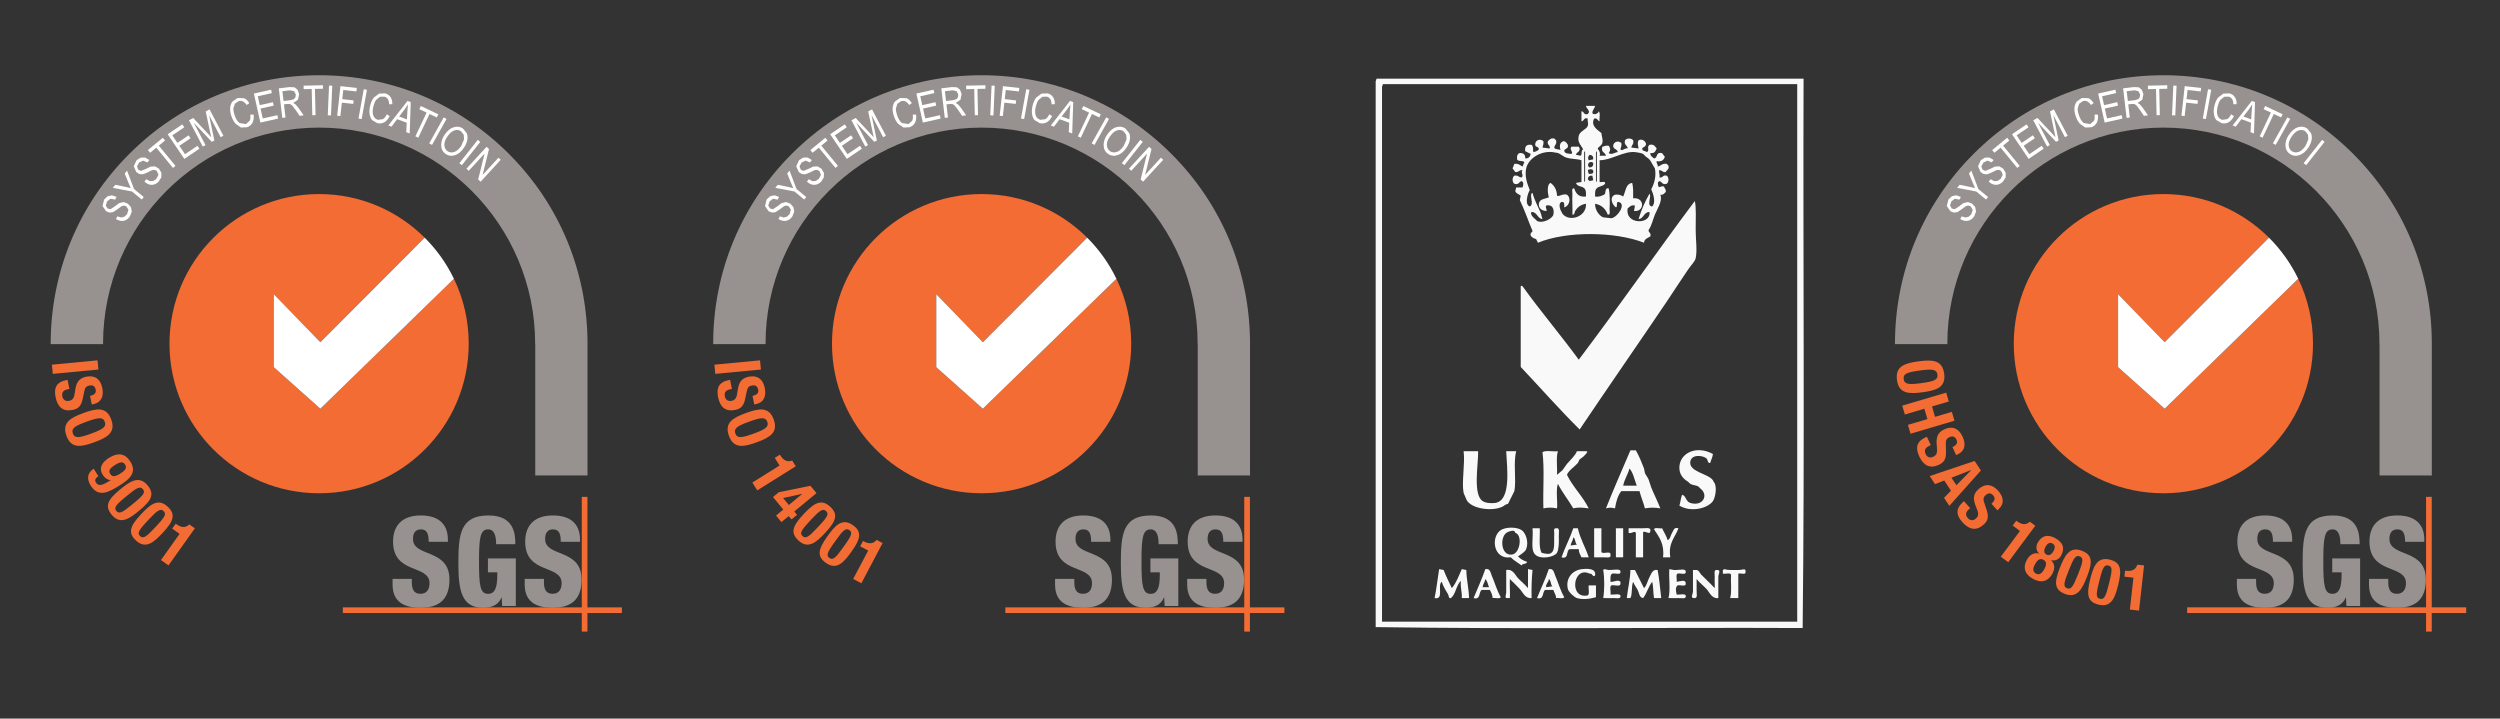 <?xml version="1.0" encoding="utf-8"?>
<!-- Generator: Adobe Illustrator 16.0.0, SVG Export Plug-In . SVG Version: 6.00 Build 0)  -->
<!DOCTYPE svg PUBLIC "-//W3C//DTD SVG 1.1//EN" "http://www.w3.org/Graphics/SVG/1.1/DTD/svg11.dtd">
<svg version="1.1" id="Layer_1" xmlns="http://www.w3.org/2000/svg" xmlns:xlink="http://www.w3.org/1999/xlink" x="0px" y="0px"
	 width="740.963px" height="212.989px" viewBox="0 0 740.963 212.989" enable-background="new 0 0 740.963 212.989"
	 xml:space="preserve">
<rect x="0" y="0" width="740.963" height="212.989" fill="#333333" stroke="none"/>
<path fill="#F36C33" d="M681.165,82.624l-39.591,38.516l-13.805-12.313V87.179l13.805,14.242l30.918-30.976
	c-8.018-7.988-19.082-12.93-31.297-12.93c-24.489,0-44.344,19.854-44.344,44.343c0,24.485,19.854,44.34,44.344,44.34
	s44.343-19.854,44.343-44.34C685.538,94.963,683.964,88.44,681.165,82.624"/>
<path fill="#FFFFFF" d="M627.77,87.187v21.64l13.805,12.313l39.584-38.516c-2.188-4.548-5.139-8.659-8.666-12.179l-30.918,30.976
	L627.77,87.187z"/>
<path fill="#979190" d="M720.756,101.734c-0.029-21.202-8.302-41.136-23.309-56.128c-15.014-15.036-34.999-23.309-56.252-23.309
	c-21.254,0-41.231,8.272-56.253,23.309c-15.028,15.021-23.301,34.999-23.301,56.252v0.139h15.524v-0.139
	c0-35.313,28.724-64.037,64.029-64.037c35.305,0,64.036,28.724,64.036,64.037v0.139h0.029v38.924h15.495v-38.924v-0.139V101.734z"/>
<path fill="#FFFFFF" d="M580.992,64.913l0.423-0.802l1.122,0.357l0.947-0.241l0.803-0.751l0.393-1.326l-0.626-0.999l-0.671-0.233
	l-0.678,0.153l-1.275,0.947l-1.313,0.867l-1.02,0.117l-1.028-0.394l-1.071-1.545l0.481-1.924l1.049-0.991l1.283-0.27l1.37,0.488
	l-0.452,0.809l-1.341-0.285l-1.035,0.802l-0.386,1.225l0.532,0.882l0.874,0.197l1.269-0.831l1.268-0.962l1.298-0.328l1.269,0.452
	l0.954,1.064l0.241,1.327l-0.547,1.399c-0.503,0.736-1.123,1.181-1.866,1.319C582.522,65.583,581.765,65.401,580.992,64.913"/>
<polygon fill="#FFFFFF" points="588.623,59.141 585.744,56.765 580.06,55.671 580.803,54.768 583.755,55.373 585.38,55.751 
	584.68,54.148 583.572,51.415 584.279,50.569 586.356,56.028 589.235,58.404 "/>
<path fill="#FFFFFF" d="M589.418,53.82l0.575-0.707l1.028,0.568l0.977-0.044l0.933-0.583l0.656-1.231l-0.438-1.094l-0.598-0.364
	l-0.7,0.029c-0.255,0.073-0.729,0.299-1.428,0.678l-1.473,0.59l-1.021-0.08L587.013,51l-0.751-1.735l0.838-1.8l1.225-0.758
	l1.319-0.015l1.239,0.736l-0.591,0.707l-1.261-0.532l-1.181,0.576l-0.619,1.13l0.364,0.969l0.802,0.372l1.414-0.568l1.436-0.7
	l1.334-0.073l1.159,0.692l0.721,1.231l-0.015,1.356l-0.815,1.261c-0.642,0.634-1.327,0.94-2.085,0.933S590.088,54.454,589.418,53.82
	"/>
<polygon fill="#FFFFFF" points="597.887,49.775 592.952,43.769 591.108,45.278 590.453,44.476 594.884,40.832 595.54,41.641 
	593.688,43.164 598.63,49.17 "/>
<polygon fill="#FFFFFF" points="601.254,47.093 596.327,39.782 600.656,36.86 601.232,37.727 597.697,40.11 599.199,42.341 
	602.522,40.103 603.098,40.971 599.782,43.201 601.458,45.693 605.139,43.208 605.715,44.075 "/>
<polygon fill="#FFFFFF" points="606.721,43.434 602.624,35.628 603.893,34.965 608.316,39.695 609.228,40.693 608.914,39.258 
	607.595,33.019 608.732,32.421 612.828,40.227 612.02,40.665 608.594,34.134 610.153,41.641 609.388,42.035 604.046,36.372 
	607.537,43.011 "/>
<path fill="#FFFFFF" d="M620.787,33.981l1.006-0.029c0.109,1.006-0.015,1.83-0.35,2.456c-0.35,0.634-0.89,1.064-1.618,1.312
	l-1.778,0.08l-1.604-1.122c-0.518-0.583-0.933-1.349-1.239-2.281c-0.32-0.918-0.438-1.75-0.364-2.479
	c0.073-0.729,0.307-1.341,0.686-1.836l1.486-1.035l1.91,0.037c0.611,0.255,1.144,0.743,1.604,1.479l-0.803,0.561
	c-0.691-1.064-1.501-1.436-2.419-1.129l-1.064,0.75l-0.438,1.363c-0.029,0.561,0.073,1.224,0.335,1.975
	c0.38,1.144,0.875,1.931,1.466,2.376l1.902,0.321l1.093-0.955C620.846,35.344,620.904,34.731,620.787,33.981"/>
<polygon fill="#FFFFFF" points="623.79,36.328 621.866,27.728 626.968,26.576 627.187,27.596 623.024,28.536 623.615,31.16 
	627.521,30.278 627.74,31.299 623.834,32.173 624.497,35.103 628.834,34.134 629.053,35.147 "/>
<path fill="#FFFFFF" d="M630.663,29.928l2.033-0.233l1.006-0.284l0.481-0.576l0.116-0.831l-0.518-0.991l-1.188-0.248l-2.274,0.27
	L630.663,29.928z M630.291,34.936l-1.034-8.753l3.185-0.379l1.494,0.073l0.875,0.729l0.466,1.283l-0.327,1.662l-1.407,0.955
	l0.671,0.422l0.874,1.028l1.531,2.23l-1.195,0.146l-1.167-1.713l-1.005-1.333l-0.612-0.445l-0.759-0.036l-1.093,0.131l0.452,3.885
	L630.291,34.936z"/>
<polygon fill="#FFFFFF" points="639.184,34.148 639.009,26.372 636.618,26.43 636.604,25.388 642.332,25.264 642.354,26.299 
	639.971,26.357 640.139,34.126 "/>
<polygon fill="#FFFFFF" points="643.761,34.17 644.14,25.366 645.102,25.402 644.723,34.207 "/>
<polygon fill="#FFFFFF" points="646.552,34.294 647.521,25.534 652.375,26.073 652.259,27.108 648.359,26.67 648.061,29.382 
	651.436,29.761 651.312,30.796 647.944,30.424 647.5,34.396 "/>
<polygon fill="#FFFFFF" points="652.871,35.125 654.438,26.452 655.378,26.612 653.812,35.293 "/>
<path fill="#FFFFFF" d="M661.26,33.872l0.86,0.532c-0.459,0.904-0.998,1.523-1.64,1.859c-0.627,0.335-1.313,0.408-2.056,0.226
	l-1.53-0.911c-0.372-0.438-0.62-1.042-0.729-1.815c-0.117-0.78-0.044-1.633,0.203-2.587c0.241-0.948,0.598-1.698,1.058-2.274
	l1.566-1.167l1.793-0.058c0.686,0.175,1.21,0.54,1.574,1.086c0.387,0.547,0.569,1.247,0.54,2.114l-0.963,0.022
	c-0.014-1.261-0.474-2.019-1.406-2.26l-1.305,0.044l-1.107,0.896c-0.336,0.459-0.598,1.071-0.802,1.836
	c-0.307,1.174-0.321,2.106-0.059,2.792c0.248,0.7,0.714,1.13,1.406,1.305l1.437-0.197C660.561,35.052,660.947,34.564,661.26,33.872"
	/>
<path fill="#FFFFFF" d="M664.912,34.527l2.31,0.86l0.153-2.551c0.044-0.78,0.095-1.414,0.16-1.895l-0.962,1.443L664.912,34.527z
	 M661.705,37.188l5.699-7.281l0.955,0.357l-0.307,9.293l-1.027-0.379l0.146-2.799l-2.85-1.064l-1.669,2.23L661.705,37.188z"/>
<polygon fill="#FFFFFF" points="669.736,40.402 673.061,33.383 670.902,32.355 671.354,31.415 676.529,33.872 676.085,34.804 
	673.92,33.784 670.597,40.817 "/>
<rect x="671.99" y="38.395" transform="matrix(-0.488 0.873 -0.873 -0.488 1040.232 -532.662)" fill="#FFFFFF" width="8.816" height="0.953"/>
<path fill="#FFFFFF" d="M679.139,40.591c-0.598,0.904-0.875,1.735-0.809,2.5c0.065,0.766,0.386,1.341,0.954,1.72
	c0.583,0.394,1.239,0.466,1.968,0.226c0.729-0.241,1.429-0.853,2.078-1.83l0.823-1.888l-0.088-1.385l-0.809-1.042
	c-0.598-0.394-1.261-0.474-1.976-0.233C680.553,38.893,679.839,39.542,679.139,40.591 M678.33,40.03
	c0.838-1.247,1.756-2.019,2.755-2.325c0.991-0.306,1.902-0.189,2.719,0.365l1.151,1.414c0.24,0.591,0.291,1.254,0.168,2.004
	c-0.124,0.736-0.46,1.509-0.984,2.296c-0.729,1.086-1.56,1.808-2.521,2.158c-1.043,0.386-2.005,0.292-2.887-0.299
	c-0.889-0.59-1.334-1.458-1.363-2.587C677.354,42.027,677.666,41.021,678.33,40.03"/>
<polygon fill="#FFFFFF" points="682.761,48.368 688.228,41.452 688.971,42.042 683.512,48.958 "/>
<path fill="#F36C33" d="M564.229,112.361c0.219,1.606,1.633,1.68,5.248,1.185c3.607-0.485,4.971-0.93,4.752-2.54
	c-0.219-1.604-1.647-1.677-5.248-1.188C565.358,110.306,564.01,110.758,564.229,112.361 M576.226,110.735
	c0.554,4.078-2.289,4.968-6.37,5.521c-4.096,0.554-7.07,0.452-7.624-3.626c-0.539-4.082,2.289-4.979,6.385-5.532
	C572.698,106.545,575.672,106.661,576.226,110.735"/>
<polygon fill="#F36C33" points="576.823,116.373 577.596,118.997 572.618,120.47 573.515,123.545 578.5,122.059 579.279,124.697 
	566.255,128.545 565.475,125.921 571.255,124.216 570.351,121.14 564.571,122.86 563.791,120.222 "/>
<path fill="#F36C33" d="M572.261,131.927l-0.372,0.175c-1.145,0.54-1.742,1.21-1.13,2.522c0.351,0.758,1.174,1.253,2.201,0.772
	c1.108-0.511,1.298-1.269,1.086-3.178c-0.291-2.565,0.183-4.023,2.224-4.971c2.412-1.123,4.3-0.233,5.394,2.128
	c1.034,2.216,0.831,4.257-1.531,5.35l-0.35,0.175l-1.107-2.391c1.166-0.539,1.654-1.225,1.195-2.187
	c-0.518-1.137-1.342-1.107-2.085-0.758c-0.758,0.35-1.137,0.802-1.078,2.056l0.065,2.303c0.036,2.245-0.649,3.163-2.172,3.863
	c-2.603,1.21-4.512,0.175-5.772-2.522c-1.305-2.813-0.503-4.533,1.771-5.583l0.496-0.232L572.261,131.927z"/>
<path fill="#F36C33" d="M578.383,141.592l1.473,2.216l4.373-4.461l-0.029-0.029L578.383,141.592z M585.249,136.621l1.865,2.827
	l-9.358,10.481l-1.574-2.376l2.056-2.114l-1.99-3.018l-2.747,1.064l-1.567-2.391L585.249,136.621z"/>
<path fill="#F36C33" d="M583.93,150.6l-0.299,0.263c-0.947,0.846-1.319,1.662-0.357,2.74c0.562,0.627,1.494,0.86,2.34,0.103
	c0.903-0.802,0.874-1.589,0.109-3.353c-1.014-2.376-0.984-3.907,0.699-5.394c1.99-1.778,4.045-1.473,5.78,0.466
	c1.625,1.822,2.019,3.834,0.072,5.568l-0.284,0.263l-1.741-1.953c0.962-0.875,1.224-1.662,0.51-2.464
	c-0.816-0.918-1.604-0.655-2.216-0.116c-0.627,0.568-0.86,1.107-0.438,2.288l0.722,2.187c0.692,2.144,0.292,3.207-0.954,4.33
	c-2.144,1.909-4.279,1.457-6.254-0.758c-2.07-2.304-1.801-4.17,0.072-5.86l0.408-0.364L583.93,150.6z"/>
<path fill="#F36C33" d="M593.004,165.002l5.678-7.639l-2.158-1.604l1.072-1.428l0.196,0.146c1.45,1.079,2.704,1.181,3.826,0.146
	l1.618,1.195l-8.031,10.816L593.004,165.002z"/>
<path fill="#F36C33" d="M606.531,164.36c0.699,0.394,1.45,0.117,2.069-1.006c0.605-1.078,0.511-1.821-0.27-2.259
	c-0.779-0.438-1.45-0.117-2.063,0.962C605.656,163.18,605.81,163.967,606.531,164.36 M603.396,169.987
	c1.079,0.598,1.866-0.146,2.493-1.282c0.627-1.123,0.846-2.188-0.233-2.785c-1.086-0.598-1.865,0.146-2.492,1.269
	C602.537,168.325,602.318,169.375,603.396,169.987 M604.359,164.099l0.015-0.029c-1.101-1.035-0.89-2.391-0.438-3.207
	c1.29-2.317,3.119-2.521,5.27-1.326c2.136,1.195,2.938,2.842,1.654,5.16c-0.467,0.845-1.53,1.705-2.959,1.326l-0.015,0.029
	c1.181,1.006,1.21,2.536,0.379,4.023c-0.743,1.355-2.456,3.294-5.729,1.472c-3.28-1.822-2.536-4.3-1.793-5.641
	C601.575,164.419,602.887,163.617,604.359,164.099"/>
<path fill="#F36C33" d="M612.813,169.943c-1.253,3.163-1.225,3.994-0.146,4.417c1.107,0.438,1.764-0.452,3.032-3.673l0.539-1.356
	c1.254-3.178,1.225-4.009,0.146-4.431c-1.107-0.438-1.771,0.451-3.039,3.673L612.813,169.943z M617.041,163.238
	c3.047,1.195,3.279,3.192,1.538,7.639c-1.363,3.469-2.828,6.617-6.567,5.146c-3.054-1.195-3.287-3.192-1.538-7.639
	C611.837,164.915,613.302,161.766,617.041,163.238"/>
<path fill="#F36C33" d="M621.99,173.063c-0.816,3.309-0.692,4.14,0.437,4.416c1.167,0.292,1.698-0.685,2.529-4.052l0.351-1.414
	c0.815-3.323,0.685-4.125-0.438-4.402c-1.166-0.292-1.706,0.671-2.529,4.038L621.99,173.063z M625.292,165.862
	c3.178,0.787,3.681,2.74,2.536,7.376c-0.89,3.629-1.924,6.938-5.823,5.977c-3.186-0.787-3.681-2.74-2.544-7.376
	C620.364,168.224,621.399,164.9,625.292,165.862"/>
<path fill="#F36C33" d="M631.261,180.672l1.057-9.46l-2.667-0.292l0.189-1.778l0.247,0.029c1.801,0.204,2.931-0.35,3.382-1.808
	l1.997,0.219l-1.486,13.396L631.261,180.672z"/>
<path fill="#979190" d="M668.673,171.576v0.918c0,1.982,0.495,3.499,2.572,3.499s2.675-1.618,2.675-3.134
	c0-5.671-10.801-2.508-10.801-12.347c0-4.198,2.143-7.74,8.229-7.74c5.911,0,8.024,3.178,8.024,7.186v0.627h-5.699
	c0-1.282-0.176-2.201-0.489-2.755c-0.356-0.627-0.954-0.933-1.8-0.933c-1.516,0-2.361,0.933-2.361,2.843
	c0,5.539,10.816,2.696,10.816,12.025c0,6.006-3.178,8.367-8.594,8.367c-4.329,0-8.272-1.37-8.272-6.865v-1.691H668.673z"/>
<path fill="#979190" d="M693.657,161.285c0-1.691-0.204-4.388-2.361-4.388c-2.384,0-2.704,2.624-2.704,9.592
	c0,7.187,0.35,9.504,2.704,9.504c2.012,0,2.711-1.881,2.711-5.524v-0.846h-2.77v-4.125h8.266v14.11h-4.053l-0.131-2.508h-0.08
	c-0.948,2.361-3.127,3.032-5.416,3.032c-6.297,0-7.354-4.912-7.354-13.134c0-8.615,0.562-14.227,8.936-14.227
	c7.631,0,7.952,5.524,7.952,8.513H693.657z"/>
<path fill="#979190" d="M707.841,171.576v0.918c0,1.982,0.488,3.499,2.565,3.499c2.07,0,2.683-1.618,2.683-3.134
	c0-5.671-10.816-2.508-10.816-12.347c0-4.198,2.157-7.74,8.236-7.74c5.91,0,8.024,3.178,8.024,7.186v0.627h-5.692
	c0-1.282-0.183-2.201-0.496-2.755c-0.356-0.627-0.954-0.933-1.793-0.933c-1.516,0-2.361,0.933-2.361,2.843
	c0,5.539,10.802,2.696,10.802,12.025c0,6.006-3.171,8.367-8.586,8.367c-4.329,0-8.272-1.37-8.272-6.865v-1.691H707.841z"/>
<rect x="719.051" y="147.262" fill="#F36C33" width="1.676" height="39.927"/>
<rect x="648.243" y="180.002" fill="#F36C33" width="82.702" height="1.69"/>
<path fill="#F36C33" d="M134.541,82.624L94.953,121.14l-13.808-12.313v-21.64l13.808,14.234l30.914-30.976
	c-8.018-7.988-19.078-12.93-31.286-12.93c-24.489,0-44.347,19.854-44.347,44.343c0,24.485,19.857,44.34,44.347,44.34
	c24.485,0,44.339-19.854,44.339-44.34C138.921,94.971,137.347,88.448,134.541,82.624"/>
<path fill="#FFFFFF" d="M81.145,87.187v21.64L94.95,121.14l39.587-38.516c-2.187-4.548-5.135-8.659-8.666-12.179L94.95,101.428
	L81.145,87.187z"/>
<path fill="#979190" d="M174.131,101.742c-0.029-21.209-8.298-41.144-23.297-56.136c-15.025-15.029-35.007-23.309-56.26-23.309
	c-21.25,0-41.228,8.28-56.252,23.309c-15.033,15.021-23.301,35.006-23.301,56.252v0.139h15.524v-0.139
	c0-35.313,28.728-64.037,64.029-64.037c35.309,0,64.037,28.724,64.037,64.037v0.139h0.029v38.924h15.492v-38.924v-0.139V101.742z"/>
<path fill="#FFFFFF" d="M34.368,64.913l0.426-0.802l1.119,0.357l0.955-0.241l0.798-0.751l0.397-1.326l-0.634-0.999l-0.667-0.233
	l-0.678,0.161l-1.275,0.94l-1.315,0.867l-1.021,0.124l-1.024-0.401l-1.068-1.545l0.478-1.924l1.053-0.991l1.283-0.262l1.367,0.481
	l-0.448,0.809l-1.341-0.285l-1.039,0.802l-0.39,1.225l0.54,0.882l0.867,0.197l1.275-0.831l1.269-0.962l1.29-0.328l1.283,0.459
	l0.94,1.057l0.248,1.327l-0.55,1.399c-0.503,0.744-1.123,1.188-1.858,1.327C35.898,65.583,35.144,65.401,34.368,64.913"/>
<polygon fill="#FFFFFF" points="42.002,59.141 39.131,56.765 33.435,55.671 34.182,54.768 37.137,55.373 38.755,55.759 
	38.063,54.148 36.959,51.422 37.658,50.569 39.732,56.028 42.615,58.404 "/>
<path fill="#FFFFFF" d="M42.797,53.82l0.576-0.707l1.028,0.576l0.98-0.051l0.933-0.583l0.649-1.231l-0.434-1.094l-0.598-0.364
	l-0.7,0.029c-0.255,0.073-0.732,0.299-1.432,0.678l-1.465,0.59l-1.028-0.08L40.388,51l-0.747-1.735l0.842-1.793l1.231-0.765
	l1.309-0.015l1.239,0.744l-0.59,0.714l-1.261-0.546l-1.181,0.576l-0.62,1.13l0.357,0.969l0.809,0.372l1.417-0.568l1.432-0.7
	l1.327-0.073l1.166,0.692l0.726,1.231l-0.026,1.356l-0.813,1.261c-0.634,0.634-1.327,0.948-2.081,0.94
	C44.164,54.782,43.46,54.454,42.797,53.82"/>
<polygon fill="#FFFFFF" points="51.266,49.775 46.332,43.769 44.491,45.278 43.832,44.476 48.26,40.839 48.916,41.641 
	47.071,43.164 52.006,49.163 "/>
<polygon fill="#FFFFFF" points="54.63,47.093 49.695,39.79 54.032,36.86 54.615,37.727 51.077,40.118 52.574,42.348 55.898,40.11 
	56.481,40.971 53.157,43.208 54.837,45.701 58.518,43.215 59.098,44.075 "/>
<polygon fill="#FFFFFF" points="60.1,43.441 56,35.635 57.279,34.972 61.696,39.695 62.607,40.693 62.286,39.258 60.971,33.019 
	62.115,32.421 66.211,40.227 65.398,40.665 61.973,34.134 63.533,41.641 62.771,42.035 57.428,36.372 60.912,43.011 "/>
<path fill="#FFFFFF" d="M74.163,33.981l1.01-0.029c0.109,1.006-0.011,1.83-0.354,2.456c-0.35,0.634-0.886,1.072-1.611,1.312
	l-1.786,0.08l-1.604-1.122c-0.514-0.583-0.933-1.349-1.247-2.281c-0.306-0.918-0.426-1.75-0.35-2.479
	c0.073-0.729,0.299-1.341,0.685-1.836l1.479-1.035l1.91,0.044c0.612,0.255,1.148,0.743,1.604,1.472l-0.798,0.561
	c-0.692-1.064-1.498-1.436-2.416-1.122l-1.068,0.743l-0.441,1.363c-0.029,0.568,0.084,1.224,0.335,1.975
	c0.383,1.151,0.875,1.938,1.472,2.376l1.895,0.321l1.097-0.955C74.221,35.351,74.283,34.731,74.163,33.981"/>
<polygon fill="#FFFFFF" points="77.173,36.328 75.241,27.72 80.347,26.583 80.569,27.596 76.408,28.536 76.994,31.16 80.897,30.286 
	81.123,31.299 77.22,32.181 77.876,35.103 82.213,34.134 82.435,35.147 "/>
<path fill="#FFFFFF" d="M84.042,29.936l2.041-0.24l0.999-0.284l0.485-0.576l0.113-0.831l-0.518-0.991l-1.191-0.248l-2.271,0.27
	L84.042,29.936z M83.67,34.936l-1.039-8.746l3.189-0.386l1.498,0.08l0.875,0.722l0.463,1.283l-0.328,1.662l-1.411,0.955l0.67,0.422
	l0.875,1.028L90,34.185l-1.195,0.146l-1.169-1.713l-1.01-1.333l-0.612-0.438l-0.754-0.043l-1.097,0.131l0.456,3.885L83.67,34.936z"
	/>
<polygon fill="#FFFFFF" points="92.563,34.156 92.384,26.379 90.004,26.438 89.982,25.388 95.711,25.264 95.737,26.299 
	93.346,26.357 93.517,34.126 "/>
<polygon fill="#FFFFFF" points="97.144,34.17 97.522,25.366 98.477,25.41 98.098,34.214 "/>
<polygon fill="#FFFFFF" points="99.931,34.294 100.904,25.534 105.755,26.073 105.634,27.108 101.739,26.678 101.44,29.382 
	104.814,29.768 104.694,30.796 101.327,30.424 100.882,34.403 "/>
<polygon fill="#FFFFFF" points="106.25,35.125 107.817,26.452 108.757,26.612 107.19,35.293 "/>
<path fill="#FFFFFF" d="M114.639,33.872l0.86,0.532c-0.456,0.904-1.002,1.523-1.636,1.866c-0.634,0.335-1.319,0.401-2.059,0.219
	l-1.531-0.904c-0.372-0.445-0.62-1.05-0.729-1.822c-0.113-0.78-0.047-1.633,0.201-2.587c0.248-0.948,0.598-1.698,1.061-2.274
	l1.567-1.167l1.796-0.058c0.682,0.175,1.203,0.54,1.575,1.086c0.382,0.547,0.561,1.247,0.539,2.114l-0.969,0.029
	c-0.007-1.269-0.47-2.026-1.403-2.267l-1.309,0.044l-1.104,0.904c-0.335,0.452-0.598,1.064-0.798,1.836
	c-0.306,1.167-0.328,2.099-0.065,2.784c0.251,0.7,0.722,1.13,1.41,1.305l1.439-0.197C113.939,35.052,114.326,34.571,114.639,33.872"
	/>
<path fill="#FFFFFF" d="M118.298,34.527l2.307,0.86l0.149-2.544c0.043-0.794,0.095-1.421,0.164-1.895l-0.966,1.436L118.298,34.527z
	 M115.087,37.195l5.696-7.288l0.955,0.364l-0.306,9.286l-1.024-0.379l0.142-2.799l-2.85-1.057l-1.665,2.223L115.087,37.195z"/>
<polygon fill="#FFFFFF" points="123.112,40.409 126.439,33.376 124.282,32.363 124.73,31.422 129.909,33.879 129.464,34.812 
	127.307,33.784 123.976,40.817 "/>
<polygon fill="#FFFFFF" points="127.208,42.486 131.516,34.79 132.343,35.256 128.043,42.953 "/>
<path fill="#FFFFFF" d="M132.521,40.591c-0.605,0.904-0.871,1.742-0.813,2.5c0.065,0.772,0.386,1.341,0.955,1.728
	c0.583,0.386,1.239,0.459,1.972,0.219c0.729-0.233,1.425-0.846,2.081-1.83l0.82-1.895l-0.095-1.377l-0.806-1.035
	c-0.598-0.401-1.261-0.481-1.979-0.24C133.932,38.9,133.225,39.549,132.521,40.591 M131.709,40.03
	c0.834-1.247,1.753-2.019,2.755-2.325c0.991-0.306,1.902-0.189,2.722,0.365l1.152,1.414c0.237,0.591,0.288,1.254,0.164,2.004
	c-0.128,0.736-0.456,1.509-0.988,2.296c-0.722,1.086-1.56,1.808-2.515,2.158c-1.046,0.386-2.008,0.292-2.886-0.299
	c-0.882-0.59-1.337-1.451-1.359-2.587C130.732,42.035,131.045,41.021,131.709,40.03"/>
<polygon fill="#FFFFFF" points="136.144,48.368 141.599,41.452 142.354,42.042 136.887,48.958 "/>
<polygon fill="#FFFFFF" points="138.25,50.001 144.212,43.507 144.938,44.177 143.042,51.852 147.736,46.743 148.407,47.362 
	142.445,53.856 141.72,53.193 143.618,45.519 138.928,50.621 "/>
<polygon fill="#F36C33" points="15.385,108.083 28.909,106.8 29.171,109.525 15.647,110.809 "/>
<path fill="#F36C33" d="M20.571,115.266l-0.39,0.087c-1.253,0.248-1.975,0.773-1.694,2.187c0.175,0.816,0.853,1.487,1.971,1.269
	c1.195-0.248,1.553-0.947,1.786-2.857c0.313-2.551,1.119-3.852,3.313-4.304c2.613-0.532,4.238,0.766,4.752,3.313
	c0.496,2.391-0.179,4.33-2.729,4.854l-0.375,0.073l-0.528-2.565c1.268-0.263,1.895-0.816,1.68-1.852
	c-0.248-1.21-1.053-1.385-1.858-1.21c-0.82,0.16-1.29,0.51-1.523,1.734l-0.47,2.26c-0.485,2.201-1.367,2.915-3.007,3.251
	c-2.813,0.583-4.435-0.875-5.025-3.79c-0.626-3.032,0.554-4.516,3.01-5.019l0.543-0.116L20.571,115.266z"/>
<path fill="#F36C33" d="M21.595,128.486c0.55,1.517,1.946,1.283,5.379,0.044c3.418-1.253,4.65-1.997,4.1-3.498
	c-0.554-1.53-1.972-1.298-5.39-0.059C22.25,126.228,21.033,126.956,21.595,128.486 M32.968,124.332
	c1.41,3.863-1.173,5.35-5.055,6.764c-3.881,1.414-6.807,1.939-8.218-1.924c-1.41-3.863,1.167-5.35,5.047-6.764
	C28.625,120.994,31.558,120.47,32.968,124.332"/>
<path fill="#F36C33" d="M32.666,140.454c0.572,0.919,1.41,0.904,2.955-0.072c1.305-0.816,2.136-1.604,1.461-2.683
	c-0.7-1.122-1.753-0.656-3.043,0.146C32.487,138.822,32.097,139.551,32.666,140.454 M29.164,141.14
	c-0.856,0.539-1.199,1.137-0.714,1.909c0.769,1.225,2.118,0.656,3.79-0.394l0.554-0.35l-0.025-0.029
	c-0.82-0.015-1.669-0.524-2.311-1.53c-1.265-2.026-0.248-3.731,1.818-5.029c2.627-1.647,4.785-1.429,6.388,1.137
	c1.994,3.178-0.288,5.189-3.079,6.939c-3.247,2.025-6.359,3.862-8.71,0.116c-1.031-1.647-1.271-3.571,0.893-4.985L29.164,141.14z"/>
<path fill="#F36C33" d="M36.773,147.655c-2.627,2.172-3.006,2.901-2.271,3.805c0.769,0.919,1.771,0.467,4.442-1.749l1.126-0.933
	c2.627-2.173,3.01-2.916,2.271-3.805c-0.762-0.919-1.771-0.467-4.435,1.749L36.773,147.655z M43.723,143.836
	c2.088,2.522,1.326,4.388-2.358,7.42c-2.875,2.391-5.682,4.432-8.24,1.341c-2.084-2.521-1.323-4.388,2.358-7.434
	C38.354,142.787,41.161,140.746,43.723,143.836"/>
<path fill="#F36C33" d="M43.289,154.842c-2.321,2.493-2.602,3.28-1.752,4.067c0.882,0.816,1.814,0.233,4.172-2.304l0.999-1.078
	c2.321-2.493,2.605-3.28,1.756-4.067c-0.882-0.816-1.814-0.219-4.172,2.304L43.289,154.842z M49.677,150.148
	c2.398,2.23,1.891,4.184-1.363,7.682c-2.54,2.726-5.054,5.116-7.995,2.391c-2.395-2.23-1.888-4.184,1.367-7.682
	C44.222,149.813,46.736,147.407,49.677,150.148"/>
<path fill="#F36C33" d="M47.706,165.993l5.514-7.755l-2.187-1.56l1.039-1.458l0.201,0.132c1.476,1.063,2.729,1.137,3.837,0.072
	l1.64,1.166l-7.813,10.991L47.706,165.993z"/>
<path fill="#979190" d="M122.059,171.576v0.918c0,1.997,0.492,3.499,2.565,3.499s2.679-1.618,2.679-3.134
	c0-5.671-10.805-2.508-10.805-12.347c0-4.198,2.15-7.74,8.232-7.74c5.911,0,8.021,3.178,8.021,7.186v0.627h-5.692
	c0-1.282-0.178-2.201-0.492-2.755c-0.361-0.627-0.958-0.933-1.8-0.933c-1.516,0-2.358,0.933-2.358,2.843
	c0,5.524,10.805,2.696,10.805,12.025c0,6.006-3.17,8.367-8.589,8.367c-4.33,0-8.269-1.37-8.269-6.865v-1.691H122.059z"/>
<path fill="#979190" d="M147.04,161.285c0-1.691-0.211-4.388-2.361-4.388c-2.387,0-2.708,2.624-2.708,9.592
	c0,7.187,0.35,9.519,2.708,9.519c2.008,0,2.711-1.881,2.711-5.539v-0.846h-2.777v-4.125h8.269v14.11h-4.052l-0.135-2.508h-0.073
	c-0.947,2.361-3.134,3.032-5.419,3.032c-6.301,0-7.35-4.912-7.35-13.134c0-8.615,0.558-14.227,8.932-14.227
	c7.635,0,7.956,5.539,7.956,8.513H147.04z"/>
<path fill="#979190" d="M161.216,171.576v0.918c0,1.997,0.492,3.499,2.569,3.499c2.073,0,2.671-1.618,2.671-3.134
	c0-5.671-10.801-2.508-10.801-12.347c0-4.198,2.15-7.74,8.232-7.74c5.911,0,8.024,3.178,8.024,7.186v0.627h-5.703
	c0-1.282-0.171-2.201-0.485-2.755c-0.357-0.627-0.955-0.933-1.796-0.933c-1.516,0-2.362,0.933-2.362,2.843
	c0,5.524,10.809,2.696,10.809,12.025c0,6.006-3.17,8.367-8.589,8.367c-4.33,0-8.272-1.37-8.272-6.865v-1.691H161.216z"/>
<rect x="172.43" y="147.262" fill="#F36C33" width="1.68" height="39.927"/>
<rect x="101.619" y="180.017" fill="#F36C33" width="82.702" height="1.676"/>
<path fill="#F36C33" d="M330.892,82.624l-39.587,38.516L277.5,108.826v-21.64l13.805,14.234l30.914-30.976
	c-8.014-7.988-19.074-12.93-31.286-12.93c-24.496,0-44.347,19.854-44.347,44.343c0,24.485,19.851,44.34,44.347,44.34
	c24.486,0,44.34-19.854,44.34-44.34C335.272,94.971,333.698,88.448,330.892,82.624"/>
<path fill="#FFFFFF" d="M277.497,87.187v21.64l13.808,12.313l39.583-38.516c-2.187-4.548-5.135-8.659-8.666-12.179l-30.917,30.983
	L277.497,87.187z"/>
<path fill="#979190" d="M370.486,101.742c-0.029-21.209-8.301-41.144-23.301-56.136c-15.025-15.029-35.003-23.309-56.26-23.309
	c-21.25,0-41.228,8.28-56.252,23.309c-15.029,15.021-23.298,35.006-23.298,56.252v0.139h15.521v-0.139
	c0-35.313,28.72-64.037,64.029-64.037c35.309,0,64.036,28.724,64.036,64.037v0.139h0.029v38.924h15.495v-38.924v-0.139V101.742z"/>
<path fill="#FFFFFF" d="M230.719,64.913l0.426-0.802l1.119,0.357l0.948-0.241l0.805-0.751l0.397-1.326l-0.634-0.999l-0.663-0.233
	l-0.682,0.161l-1.275,0.94l-1.312,0.867l-1.024,0.124L227.8,62.61l-1.064-1.545l0.478-1.924l1.049-0.991l1.287-0.262l1.363,0.481
	l-0.444,0.809l-1.345-0.285l-1.039,0.802l-0.386,1.225l0.536,0.882l0.867,0.197l1.275-0.831l1.268-0.962l1.291-0.328l1.279,0.459
	l0.948,1.057l0.244,1.327l-0.55,1.399c-0.5,0.744-1.119,1.188-1.866,1.327C232.25,65.583,231.495,65.401,230.719,64.913"/>
<polygon fill="#FFFFFF" points="238.354,59.141 235.482,56.765 229.786,55.671 230.533,54.768 233.489,55.373 235.107,55.759 
	234.415,54.148 233.31,51.422 234.01,50.569 236.083,56.028 238.966,58.404 "/>
<path fill="#FFFFFF" d="M239.152,53.82l0.572-0.707l1.031,0.576l0.977-0.051l0.933-0.583l0.648-1.231l-0.43-1.094l-0.598-0.364
	l-0.704,0.029c-0.251,0.073-0.729,0.299-1.432,0.678l-1.461,0.59l-1.031-0.08L236.739,51l-0.747-1.735l0.846-1.793l1.225-0.765
	l1.312-0.015l1.239,0.744l-0.59,0.714l-1.261-0.546l-1.181,0.576l-0.616,1.13l0.357,0.969l0.806,0.372l1.417-0.568l1.432-0.7
	l1.33-0.073l1.163,0.692l0.725,1.231l-0.021,1.356l-0.813,1.261c-0.634,0.634-1.33,0.948-2.084,0.94
	C240.515,54.782,239.815,54.454,239.152,53.82"/>
<polygon fill="#FFFFFF" points="247.618,49.775 242.687,43.769 240.843,45.278 240.183,44.476 244.611,40.839 245.274,41.641 
	243.423,43.164 248.357,49.163 "/>
<polygon fill="#FFFFFF" points="250.981,47.093 246.047,39.79 250.383,36.86 250.966,37.727 247.428,40.118 248.929,42.348 
	252.25,40.11 252.833,40.971 249.513,43.208 251.189,45.701 254.87,43.215 255.453,44.075 "/>
<polygon fill="#FFFFFF" points="256.451,43.441 252.352,35.635 253.63,34.972 258.047,39.695 258.958,40.693 258.645,39.258 
	257.322,33.019 258.466,32.421 262.563,40.227 261.75,40.665 258.324,34.134 259.884,41.641 259.122,42.035 253.78,36.372 
	257.264,43.011 "/>
<path fill="#FFFFFF" d="M270.514,33.981l1.009-0.029c0.109,1.006-0.007,1.83-0.354,2.456c-0.35,0.634-0.885,1.072-1.603,1.312
	l-1.782,0.08l-1.614-1.122c-0.514-0.583-0.933-1.349-1.239-2.281c-0.313-0.918-0.434-1.75-0.357-2.479
	c0.073-0.729,0.306-1.341,0.685-1.836l1.479-1.035l1.91,0.044c0.612,0.255,1.148,0.743,1.604,1.472l-0.798,0.561
	c-0.692-1.064-1.498-1.436-2.416-1.122l-1.068,0.743l-0.434,1.363c-0.037,0.568,0.077,1.224,0.328,1.975
	c0.382,1.151,0.875,1.938,1.472,2.376l1.895,0.321l1.097-0.955C270.572,35.344,270.634,34.731,270.514,33.981"/>
<polygon fill="#FFFFFF" points="273.524,36.328 271.6,27.72 276.698,26.583 276.921,27.596 272.759,28.536 273.346,31.16 
	277.249,30.286 277.475,31.299 273.579,32.181 274.228,35.103 278.564,34.134 278.787,35.147 "/>
<path fill="#FFFFFF" d="M280.397,29.936l2.037-0.24l0.999-0.284l0.484-0.576l0.113-0.831l-0.514-0.991l-1.195-0.248l-2.27,0.27
	L280.397,29.936z M280.022,34.936l-1.035-8.746l3.185-0.386l1.501,0.08l0.871,0.722l0.463,1.283l-0.328,1.662l-1.41,0.955
	l0.67,0.422l0.875,1.028l1.538,2.23l-1.195,0.146l-1.17-1.713l-1.009-1.333l-0.612-0.438l-0.754-0.043l-1.097,0.131l0.456,3.885
	L280.022,34.936z"/>
<polygon fill="#FFFFFF" points="288.914,34.156 288.743,26.379 286.363,26.438 286.334,25.388 292.063,25.264 292.088,26.299 
	289.697,26.357 289.869,34.126 "/>
<polygon fill="#FFFFFF" points="293.495,34.17 293.881,25.366 294.829,25.41 294.45,34.214 "/>
<polygon fill="#FFFFFF" points="296.286,34.294 297.256,25.534 302.106,26.073 301.989,27.108 298.09,26.678 297.795,29.382 
	301.159,29.768 301.045,30.796 297.682,30.424 297.234,34.403 "/>
<polygon fill="#FFFFFF" points="302.602,35.125 304.169,26.452 305.109,26.612 303.542,35.293 "/>
<path fill="#FFFFFF" d="M310.987,33.872l0.86,0.532c-0.456,0.904-1.002,1.523-1.636,1.866c-0.642,0.335-1.327,0.401-2.066,0.219
	l-1.538-0.904c-0.372-0.445-0.62-1.05-0.733-1.822c-0.109-0.78-0.043-1.633,0.204-2.587c0.244-0.948,0.594-1.698,1.057-2.274
	l1.578-1.167l1.804-0.058c0.681,0.175,1.203,0.54,1.582,1.086c0.375,0.547,0.554,1.247,0.539,2.114l-0.98,0.029
	c0-1.269-0.47-2.026-1.411-2.267l-1.297,0.044l-1.112,0.904c-0.335,0.452-0.605,1.064-0.805,1.836
	c-0.299,1.167-0.321,2.099-0.069,2.784c0.262,0.7,0.732,1.13,1.417,1.305l1.451-0.197C310.288,35.052,310.674,34.571,310.987,33.872
	"/>
<path fill="#FFFFFF" d="M314.649,34.527l2.307,0.86l0.149-2.544c0.043-0.794,0.095-1.421,0.164-1.895l-0.962,1.436L314.649,34.527z
	 M311.439,37.195l5.696-7.288l0.955,0.364l-0.306,9.286l-1.021-0.379l0.139-2.799l-2.85-1.057l-1.665,2.223L311.439,37.195z"/>
<polygon fill="#FFFFFF" points="319.463,40.409 322.791,33.376 320.633,32.363 321.082,31.422 326.264,33.879 325.815,34.812 
	323.651,33.784 320.327,40.817 "/>
<polygon fill="#FFFFFF" points="323.56,42.486 327.867,34.79 328.694,35.256 324.398,42.953 "/>
<path fill="#FFFFFF" d="M328.873,40.591c-0.605,0.904-0.871,1.742-0.813,2.5c0.065,0.772,0.386,1.341,0.955,1.728
	c0.583,0.386,1.239,0.459,1.972,0.219c0.732-0.233,1.425-0.846,2.081-1.83l0.82-1.895l-0.095-1.377l-0.798-1.035
	c-0.605-0.401-1.261-0.481-1.986-0.24C330.283,38.9,329.576,39.549,328.873,40.591 M328.061,40.03
	c0.834-1.247,1.753-2.026,2.755-2.325c0.999-0.306,1.902-0.189,2.722,0.365l1.152,1.414c0.237,0.591,0.288,1.254,0.164,2.004
	c-0.127,0.736-0.456,1.509-0.987,2.296c-0.722,1.086-1.56,1.808-2.515,2.158c-1.046,0.386-2.008,0.292-2.886-0.299
	c-0.889-0.59-1.337-1.451-1.367-2.587C327.083,42.035,327.397,41.021,328.061,40.03"/>
<polygon fill="#FFFFFF" points="332.496,48.368 337.958,41.452 338.705,42.042 333.25,48.958 "/>
<polygon fill="#FFFFFF" points="334.602,50.001 340.567,43.507 341.289,44.17 339.394,51.852 344.088,46.736 344.762,47.355 
	338.796,53.849 338.075,53.186 339.97,45.519 335.283,50.621 "/>
<polygon fill="#F36C33" points="211.736,108.083 225.26,106.8 225.522,109.525 211.999,110.809 "/>
<path fill="#F36C33" d="M216.922,115.266l-0.386,0.087c-1.257,0.248-1.979,0.773-1.694,2.187c0.171,0.816,0.849,1.487,1.968,1.269
	c1.195-0.248,1.552-0.947,1.786-2.857c0.313-2.551,1.119-3.852,3.313-4.304c2.613-0.532,4.231,0.766,4.756,3.313
	c0.492,2.391-0.179,4.33-2.733,4.854l-0.372,0.073l-0.532-2.565c1.268-0.263,1.895-0.816,1.68-1.852
	c-0.248-1.21-1.061-1.385-1.858-1.21c-0.82,0.16-1.29,0.51-1.523,1.734l-0.478,2.26c-0.477,2.201-1.355,2.915-2.999,3.251
	c-2.813,0.583-4.435-0.875-5.021-3.79c-0.627-3.032,0.543-4.516,3.006-5.019l0.543-0.116L216.922,115.266z"/>
<path fill="#F36C33" d="M217.946,128.486c0.55,1.517,1.946,1.283,5.386,0.044c3.411-1.253,4.643-1.997,4.093-3.498
	c-0.554-1.53-1.972-1.298-5.39-0.059C218.602,126.228,217.392,126.956,217.946,128.486 M229.32,124.332
	c1.41,3.863-1.173,5.35-5.055,6.764c-3.881,1.414-6.807,1.939-8.218-1.924c-1.41-3.863,1.166-5.35,5.047-6.764
	C224.976,120.994,227.909,120.47,229.32,124.332"/>
<path fill="#F36C33" d="M222.986,143.02l8.061-5.043l-1.417-2.274l1.516-0.947l0.127,0.204c0.962,1.53,2.088,2.084,3.513,1.53
	l1.068,1.706l-11.41,7.143L222.986,143.02z"/>
<path fill="#F36C33" d="M237.752,146.402l-0.033-0.029l-5.62,1.238l1.702,2.056L237.752,146.402z M230.832,145.892l9.351-1.924
	l1.808,2.187l-6.592,5.451l0.831,0.991l-1.643,1.356l-0.828-0.991l-2.157,1.778l-1.596-1.939l2.15-1.778l-3.054-3.702
	L230.832,145.892z"/>
<path fill="#F36C33" d="M239.644,154.842c-2.322,2.493-2.606,3.28-1.757,4.067c0.882,0.816,1.815,0.233,4.173-2.304l1.002-1.078
	c2.322-2.493,2.602-3.28,1.753-4.067c-0.882-0.816-1.815-0.219-4.18,2.304L239.644,154.842z M246.032,150.148
	c2.394,2.23,1.888,4.184-1.367,7.682c-2.536,2.726-5.051,5.116-7.992,2.391c-2.405-2.23-1.888-4.184,1.363-7.682
	C240.577,149.813,243.091,147.407,246.032,150.148"/>
<path fill="#F36C33" d="M247.045,161.125c-1.979,2.784-2.15,3.586-1.21,4.256c0.977,0.7,1.83,0,3.837-2.828l0.849-1.195
	c1.979-2.77,2.157-3.586,1.21-4.256c-0.977-0.7-1.83,0.015-3.837,2.828L247.045,161.125z M252.771,155.644
	c2.664,1.896,2.416,3.893-0.354,7.784c-2.165,3.032-4.344,5.743-7.62,3.411c-2.664-1.896-2.409-3.893,0.361-7.784
	C247.312,156.022,249.491,153.312,252.771,155.644"/>
<path fill="#F36C33" d="M252.865,171.591l4.45-8.411l-2.376-1.253l0.845-1.589l0.215,0.116c1.596,0.846,2.85,0.758,3.809-0.438
	l1.782,0.933l-6.297,11.925L252.865,171.591z"/>
<path fill="#979190" d="M318.41,171.576v0.918c0,1.997,0.492,3.499,2.566,3.499c2.077,0,2.678-1.618,2.678-3.134
	c0-5.671-10.805-2.508-10.805-12.347c0-4.198,2.15-7.74,8.232-7.74c5.911,0,8.025,3.178,8.025,7.186v0.627h-5.704
	c0-1.282-0.171-2.201-0.492-2.755c-0.354-0.627-0.948-0.933-1.793-0.933c-1.516,0-2.358,0.933-2.358,2.843
	c0,5.524,10.805,2.696,10.805,12.025c0,6.006-3.17,8.367-8.589,8.367c-4.33,0-8.269-1.37-8.269-6.865v-1.691H318.41z"/>
<path fill="#979190" d="M343.392,161.285c0-1.691-0.211-4.388-2.358-4.388c-2.398,0-2.711,2.624-2.711,9.592
	c0,7.187,0.35,9.519,2.711,9.519c2.008,0,2.708-1.881,2.708-5.539v-0.846h-2.777v-4.125h8.269v14.11h-4.052l-0.135-2.508h-0.073
	c-0.947,2.361-3.134,3.032-5.419,3.032c-6.297,0-7.351-4.912-7.351-13.134c0-8.615,0.558-14.227,8.932-14.227
	c7.635,0,7.956,5.539,7.956,8.513H343.392z"/>
<path fill="#979190" d="M357.568,171.576v0.918c0,1.997,0.492,3.499,2.569,3.499c2.074,0,2.679-1.618,2.679-3.134
	c0-5.671-10.809-2.508-10.809-12.347c0-4.198,2.15-7.74,8.232-7.74c5.911,0,8.025,3.178,8.025,7.186v0.627h-5.696
	c0-1.282-0.178-2.201-0.492-2.755c-0.357-0.627-0.955-0.933-1.797-0.933c-1.516,0-2.361,0.933-2.361,2.843
	c0,5.524,10.809,2.696,10.809,12.025c0,6.006-3.171,8.367-8.59,8.367c-4.329,0-8.272-1.37-8.272-6.865v-1.691H357.568z"/>
<rect x="368.777" y="147.262" fill="#F36C33" width="1.68" height="39.927"/>
<rect x="297.974" y="180.017" fill="#F36C33" width="82.702" height="1.676"/>
<path fill="#F9F9FA" d="M532.67,184.258H409.611V25.73l0.27-0.802H532.67V184.258z M534.55,23.311H408l-0.27,0.809v161.742
	c41.646,0.627,84.459,0.088,126.55,0.277C534.907,132.394,534.368,77.5,534.55,23.311"/>
<path fill="#F9F9FA" d="M452.336,49.914c0.554-2.675,3.921-5.219,7.784-4.84l1.618,0.27c0.831,0.299,1.589,1.079,2.42,1.341
	c1.633,0.525,3.163,0.35,4.563,0.809v6.45l-1.611,0.27c0.328,1.283,2.078,0.809,2.689,1.88c0.336,0.583,0.248,1.129,0.263,2.15
	c-2.237,0.262-2.988-0.947-3.491-2.42c-0.911-0.109-0.503,1.064-0.532,1.611c-0.109,1.706,0.073,4.249,0,6.181
	c0.736,0.08,0.598-0.758,0.802-1.079c0.627-0.977,1.553-1.888,3.222-2.15c0.248,3.892-4.956,5.547-6.982,2.959l-0.27-0.54
	c-0.139-0.138-1.225-2.383,0-2.952c0.962-0.161,0.823,0.794,0.81,1.611c1.501-0.401,2.186-2.697,0.801-3.761
	c-1.428-0.394-2.295,0.729-2.951,0.27c-0.065-1.815-0.831-2.938-1.888-3.761c-1.195,0.415-0.875,3.156-0.532,4.292
	c-1.21,0.481-2.77,0.438-2.952,1.88c-0.139,1.05,0.612,2.092,2.144,2.15c0.517-0.029-0.307-0.904,0-1.611
	c2.427-0.496,2.347,1.873,2.157,2.689c-0.277,1.145-3.091,2.741-4.84,1.88l-0.539-0.539c-0.233-0.139-1.721-1.421-1.079-2.15
	c1.728,0.066,1.647,1.939,3.229,2.15l-0.539-1.881c-0.692-1.676-1.902-3.826-2.412-5.911c-1.225,0.452,0.67,3.389-0.81,4.03
	c-1.669-0.517-0.561-4.074,0-4.832C452.657,54.447,451.833,52.304,452.336,49.914 M469.522,45.074c0.4-0.838,0.248,0.97,0.276,1.611
	c0.059,1.902-0.043,4.935,0,6.99c-0.394,0.845-0.247-0.969-0.276-1.611C469.464,50.168,469.573,47.129,469.522,45.074
	 M471.942,52.063l0.276,1.341l-1.078,0.27l-0.54-0.54C470.659,52.384,471.067,51.991,471.942,52.063 M472.219,50.715
	c0.124,0.845-0.583,0.86-1.348,0.809l-0.271-1.072C470.951,50.081,472.204,49.979,472.219,50.715 M472.219,48.303
	c0.059,0.875-0.32,1.29-1.078,1.341C470.032,49.032,471.082,47.319,472.219,48.303 M471.141,45.883
	c0.758,0.051,1.137,0.467,1.078,1.341l-1.348,0.27C470.535,46.67,470.674,46.451,471.141,45.883 M477.052,62.005
	c0.095-1.654,0.138-4.701-0.271-6.181c-1.318-0.248-0.648,1.501-1.341,1.88c-0.787,0.292-1.385,0.758-2.689,0.54
	c0.036-1.028-0.08-1.531,0.27-2.15c0.554-0.962,2.026-0.751,2.683-1.618c0.262-0.969-1.057-0.372-1.604-0.532v-6.45
	c3.455-0.007,7.084-2.719,10.474-2.42c0.583,0.051,1.741,0.241,2.42,0.54l0.809,0.809c1.042,0.75,1.159,0.758,1.881,2.143
	l0.802,1.349c0.466,2.317-0.189,4.511-1.079,6.181c0.51,1.166,1.501,3.885,0.277,5.102c-1.837-0.124-0.059-3.09-0.81-3.761
	c-1.319,2.259-2.397,4.767-3.229,7.522c1.589-0.211,1.501-2.084,3.229-2.15c0.605,3.805-7.34,3.914-6.45-1.071
	c0.619-0.364,0.89-1.086,2.15-0.809l-0.27,1.611c3.206,0.357,3.221-4.169-0.263-3.761c0-1.618,0.073-3.302-0.277-4.563
	c-1.989,0.24-1.924,2.551-2.682,4.03c-0.598-0.394-1.298-0.678-2.42-0.54c-1.793,0.736-0.816,3.01,0.27,3.761
	c0.648-0.153-0.124-1.742,0.809-1.611c2.384,0.59-0.35,4.57-2.157,4.832l-2.412-0.27c-1.101-0.394-2.456-2.092-2.42-4.031
	c1.976,0.357,3.127,1.531,3.761,3.229C477.431,63.703,477.015,62.588,477.052,62.005 M473.021,45.074
	c0.394-0.838,0.248,0.97,0.27,1.611c0.059,1.902-0.051,4.935,0,6.99c-0.386,0.845-0.247-0.969-0.27-1.611
	C472.963,50.168,473.064,47.129,473.021,45.074 M449.107,50.985c1.071,0.175,1.086-0.707,2.15-0.532
	c-0.635,0.722,0.48,1.531-0.271,2.143c-0.882-0.015-1.02-0.758-2.149-0.532c-0.7,0.474-0.7,1.946,0,2.413
	c1.385,0.408,1.326-0.642,2.149-0.802c0.707,0.357,0.518,1.195,0.271,1.88h-1.881l-0.27,1.071c0.226,0.766,1.057,0.918,1.61,1.349
	l-0.262,1.341c1.406,2.886,2.478,6.123,3.761,9.133c-0.117,0.517-0.772,0.488-0.54,1.348c0.307,0.59,0.919,0.867,1.611,1.071
	l0.532,1.079c8.439-3.513,22.958-3.338,31.442,0c0.08-1.173,1.122-1.392,1.88-1.88c0.307-1.115-0.568-1.049-0.539-1.88
	c0.911-1.246,1.231-2.952,1.881-4.57c0.685-1.698,2.361-4.082,1.617-5.911c0.948,0.139,1.174-0.437,1.604-0.809
	c0.132-0.838-0.379-1.05-0.539-1.611c-0.699-0.313-1.574,0.518-1.604,0c-0.211-0.685-0.394-1.232,0.263-1.611
	c0.823,0.16,0.765,1.21,2.157,0.802c0.699-0.466,0.699-1.939,0-2.413c-1.225-0.328-1.057,0.736-2.157,0.532
	c0.248-0.809-0.379-2.084,0-2.143c0.853-0.051,0.903,0.714,1.88,0.532c0.263-0.642,1.086-0.707,0.81-1.88l-0.532-0.54
	c-1.385-0.219-1.72,0.612-2.696,0.809c0.204-0.824-0.46-0.787-0.263-1.611c1.501,0.263,2.128-0.379,2.42-1.341
	c-0.555-0.35-0.488-1.305-1.618-1.079c-0.962,0.109-0.583,1.56-1.611,1.61c-0.437-0.452-1.129-0.663-1.071-1.61
	c1.305,0.233,1.517-0.627,1.881-1.341c-0.496-0.576-0.787-1.37-2.15-1.079c-0.911,0.67,0.197,1.771-0.809,2.15
	c-0.387-0.416-1.399-0.204-1.342-1.071c0.343-0.546,1.305-0.488,1.079-1.611c-0.394-0.787-1.225-1.29-2.157-0.809
	c-0.438,0.868-0.124,1.458,0,2.42l-2.143-0.27c0.08-0.816,0.83-0.962,0.539-2.15c-0.481-0.7-1.953-0.7-2.42,0
	c-0.379,1.458,0.722,1.429,0.802,2.42c-0.89-0.255-1.69,0.962-2.143,0.27c0.087-0.626,0.423-1.013,0.263-1.88
	c-0.803-0.794-2.274-0.481-2.42,0.802c-0.029,1.108,1.253,0.896,1.341,1.88c-0.89,0.073-1.837,0.977-2.683,0.27
	c0.576-0.722,0.576-1.421,0-2.15c-0.874-0.153-1.246,0.189-1.88,0.27c-0.511,1.764,0.889,1.618,1.078,2.689h-1.88
	c0.444-1.122-0.583-1.858-0.539-2.15c0.043-0.372,1.151-0.845,1.341-1.611c0.263-1.079-0.117-1.516-0.27-2.959
	c-1.071-0.904-3.258-2.106-2.15-4.3c1.035-0.226,0.962,0.656,1.618,0.809c-0.175-0.904,0.335-2.493-0.277-2.959
	c-0.015,0.634-1.406,1.246-1.88,0.539c0.015-0.969,0.67-1.297,0.809-2.15h-2.689c0.029,0.809,1.53,1.501,0.539,2.42
	c-1.304,0.408-1.005-0.78-1.88-0.809v2.959c0.875-0.029,0.576-1.217,1.88-0.809c-0.189,0.67,0.256,1.356,0,2.15
	c-0.342,1.086-2.376,1.545-2.682,2.959c-0.379,1.742,0.211,2.201,1.341,4.03c-0.787,0.109-0.219,1.575-0.802,1.88l-1.349-0.27
	c0.109-0.875,1.195-0.78,1.072-1.88l-0.263-0.54h-2.157c-0.772,0.868,0.67,1.589,0,2.15c-0.977-0.087-2.114-0.029-2.143-1.071
	c0.35-0.547,1.304-0.488,1.071-1.618c-0.343-0.459-0.547-1.05-1.342-1.071c-1.086,0.379-1.217,1.465-0.809,2.689
	c-0.459-0.438-1.654-0.131-1.881-0.809c0.088-0.816,0.831-0.962,0.54-2.15l-0.54-0.539c-1.063-0.168-1.442,0.342-1.88,0.809
	c-0.328,1.224,0.743,1.049,0.539,2.15l-2.15-0.27c0.095-0.627,0.431-1.006,0.271-1.88c-0.81-0.794-2.274-0.481-2.42,0.802
	c-0.189,1.086,1.137,0.663,1.078,1.618c-0.379,0.43-0.933,0.685-1.618,0.802c-0.247-0.554,0.153-1.494-0.539-2.15
	c-1.465-0.211-2.092,0.416-1.88,1.88l1.617,0.809c-0.167,0.824-0.598,1.37-1.617,1.341c0.043-1.115-0.489-1.647-1.604-1.61
	c-0.7,0.204-0.934,0.86-0.81,1.88c0.255,0.721,1.691,0.277,2.15,0.809l-0.539,1.341c-0.7-0.372-1.167-0.984-2.42-0.809l-0.54,1.349
	L449.107,50.985z"/>
<path fill="#F9F9FA" d="M451.258,84.84c-0.336-0.059-0.547-0.416-0.54,0.27v23.644c5.824,6.178,11.443,12.562,17.464,18.538
	c8.483-12.608,17.113-25.024,25.801-37.881c1.822-2.719,4.489-6.829,6.443-9.672c0.889-1.29,1.916-2.194,2.149-3.229
	c0.503-2.252,0-5.481,0-8.324c0-2.974,0.197-7.084-0.27-8.6c-11.61,15.524-22.696,31.581-34.387,47.018
	C462.511,99.198,456.607,92.296,451.258,84.84"/>
<path fill="#F9F9FA" d="M481.082,143.953c0.394-1.938,1.37-3.28,1.88-5.103c1.123,1.298,1.473,3.354,2.15,5.103H481.082z
	 M492.102,150.673c-0.83-2.128-1.909-4.242-2.696-6.181c-0.306-0.772-0.524-1.749-0.802-2.42c-0.263-0.642-0.802-1.21-1.079-1.88
	l-0.262-1.342c-0.7-1.836-1.465-3.702-2.42-5.379h-1.61c-2.442,5.7-4.928,11.37-7.253,17.201c1.072-0.263,1.604-0.263,2.683,0
	c0.313-1.997,0.846-3.877,1.881-5.116h5.379c0.451,1.793,1.151,3.323,1.603,5.116C489.223,150.396,490.404,150.396,492.102,150.673"
	/>
<path fill="#F9F9FA" d="M497.743,138.851c0.08,2.114,1.487,3.28,2.683,4.023l0.539,0.54c0.772,0.422,1.764,0.379,2.42,0.801
	l0.539,0.54c2.653,1.982,0.736,5.48-2.959,4.3c-1.385-0.438-1.195-2.113-2.42-2.42c-0.387,0.963-0.467,2.23-0.802,3.222
	c3.338,2.056,8.396,0.875,9.941-1.341c0.78-1.137,1.313-4.548,0.263-5.642l-0.263-0.539c-1.406-1.968-7.019-2.464-6.72-5.364
	c0.248-2.521,3.849-1.997,4.84-1.079c0.394,0.379,0.247,1.429,1.071,1.342c0.226-0.934,0.707-1.618,0.809-2.683
	C502.575,131.767,497.561,134.478,497.743,138.851"/>
<path fill="#F9F9FA" d="M433.794,146.096l0.802,1.881l0.277,0.539c2.069,2.726,9.037,3.163,11.282,1.078l0.802-0.276l1.881-3.761
	c0.641-3.514-0.387-8.192,0.539-11.822h-2.959c0.277,5.233,1.473,14.592-3.222,15.32c-0.875,0.132-2.726,0.146-3.761-0.539
	c-2.974-1.938-1.239-11.035-1.341-14.781h-4.301C434.275,137.423,433.16,142.903,433.794,146.096"/>
<path fill="#F9F9FA" d="M457.168,134.012c0.627,5.015,0.095,11.195,0.271,16.661c1.428-0.291,2.595-0.291,4.03,0
	c0.27-1.399-0.416-5.452,0.27-7.259c1.341,2.594,3.104,4.781,4.563,7.259c1.574-0.394,2.944-0.204,4.57,0
	c-1.815-3.659-4.65-6.282-6.451-9.941c0.525-1.341,2.106-2.26,3.222-3.498l0.54-1.079l1.078-0.802
	c0.35-0.394,1.844-1.633,0.802-1.618h-2.682c-0.555,1.385-1.954,2.565-2.96,3.761l-1.341,1.881l-1.61,1.355
	c0.153-2.26-0.328-5.175,0.27-6.997C460.295,133.909,458.159,133.385,457.168,134.012"/>
<path fill="#F9F9FA" d="M448.036,164.375c-3.375,0.336-3.623-5.758-1.079-6.72c0.7-0.277,1.326-0.452,1.881-0.277l0.27,0.54
	c0.204,0.087,0.766,0.276,1.071,1.078C450.871,160.774,450.048,164.171,448.036,164.375 M452.336,162.757
	c0.86-2.143-0.168-4.854-1.349-5.641c-1.509-1.006-4.752-0.934-6.173,0c-3.062,1.997-2.23,8.848,2.952,8.061
	c0.918,0.962,2.149,1.604,3.221,2.42c0.189-0.699,1.531-0.263,1.611-1.079c-1.086-0.35-1.997-0.859-2.683-1.617
	C451.054,164.127,452.03,163.516,452.336,162.757"/>
<path fill="#F9F9FA" d="M461.469,163.836c0.561-0.991,0.619-3.266,0.532-4.84c-0.044-0.962,0.466-2.711-0.802-2.42
	c-0.911-0.102-0.511,1.152-0.54,1.618c-0.16,2.435,0.452,5.35-1.341,5.904c-0.51,0.16-1.479,0-2.42-0.263
	c-0.926-1.677-0.408-4.781-0.539-7.26h-2.143c0.291,3.105-0.671,6.313,0.802,7.799C456.607,165.964,460.747,165.09,461.469,163.836"
	/>
<path fill="#F9F9FA" d="M466.301,159.259c0.714,0.364,0.459,1.705,1.079,2.157l-1.881,0.263
	C465.645,160.745,466.213,160.25,466.301,159.259 M465.229,162.757h2.689c0.015,1.05,0.467,1.677,0.802,2.42h2.15
	c-0.955-2.988-2.5-5.379-3.222-8.601h-1.349c-1.013,3.018-2.449,5.612-3.491,8.601C465.091,165.848,464.049,163.194,465.229,162.757
	"/>
<path fill="#F9F9FA" d="M477.321,164.375c0.138-1.312-2.413,0.073-2.689-0.816v-6.982h-2.15v8.601c0.7-0.044,1.72,0.059,2.689,0
	C476.009,165.133,477.627,165.614,477.321,164.375"/>
<rect x="478.925" y="156.576" fill="#F9F9FA" width="2.157" height="8.601"/>
<path fill="#F9F9FA" d="M486.993,165.177v-7.521c0.838-0.335,2.048,1.021,2.149-0.277c0.263-1.282-1.574-0.743-2.689-0.802
	c-1.261-0.058-3.17,0.044-3.761,0v1.342c0.94,0.379,1.728-0.758,2.15,0v7.259H486.993z"/>
<path fill="#F9F9FA" d="M495.054,165.177c-0.663-4.344,1.45-5.889,2.413-8.601c-1.451-0.422-1.429,0.686-1.881,1.342
	c-0.467,0.685-0.496,1.88-1.341,2.157c-0.351-1.355-1.108-2.304-1.611-3.499c-0.735,0.161-2.136-0.35-2.42,0.263
	c1.422,2.274,3.156,4.198,2.689,8.338H495.054z"/>
<path fill="#F9F9FA" d="M427.344,172.437c0.394,1.457,1.319,2.784,1.881,3.761c0.196,0.335,0.08,1.326,0.809,1.064
	c1.487-1.195,1.53-3.834,2.952-5.103c-0.212,1.997,0.386,3.207,0.27,5.103h2.15c-0.08-2.96-0.751-5.336-0.81-8.324l-1.341-0.262
	c-0.896,1.968-1.618,4.11-2.959,5.641c-0.795-1.808-1.72-3.469-2.42-5.379l-1.341-0.262c-0.467,2.842-0.772,5.845-1.342,8.586
	C428.153,177.888,425.857,173.268,427.344,172.437"/>
<path fill="#F9F9FA" d="M439.436,174.04c0.088-0.977,0.663-1.487,0.802-2.42c0.583,0.583,0.766,1.574,1.079,2.42H439.436z
	 M440.776,168.661h-0.539c-1.027,3.003-2.325,5.743-3.484,8.601c2.187,0.583,1.437-1.779,2.413-2.42h2.42
	c0.335,0.743,0.779,1.37,0.809,2.42c0.729-0.161,2.128,0.35,2.412-0.263c-1.144-1.953-1.844-4.533-2.689-6.443
	C441.841,169.9,441.658,168.705,440.776,168.661"/>
<path fill="#F9F9FA" d="M452.875,168.661v5.655c-0.889-1.078-2.011-1.953-2.959-2.959c-0.859-0.918-1.509-2.799-3.498-2.42
	c-0.029,2.056,0.044,4.884,0,6.721c0,0.451-0.568,1.749,0.277,1.604h0.801c0.103-0.904-0.072-3.863,0-5.642
	c0.984,0.962,2.012,1.924,2.96,2.959c0.933,1.035,1.589,2.9,3.483,2.683c-0.059-2.916,0.015-5.715,0.277-8.324L452.875,168.661z"/>
<path fill="#F9F9FA" d="M458.24,174.04c-0.103-1.166,0.772-1.385,0.809-2.42c0.722,0.364,0.459,1.69,1.071,2.157L458.24,174.04z
	 M459.581,168.661h-0.532c-1.013,3.018-2.354,5.714-3.491,8.601c2.187,0.583,1.443-1.779,2.42-2.42h2.42
	c0.211,0.859,0.787,1.37,0.802,2.42c0.729-0.161,2.135,0.35,2.42-0.263c-1.152-1.953-1.852-4.533-2.689-6.443
	C460.645,169.9,460.47,168.705,459.581,168.661"/>
<path fill="#F9F9FA" d="M470.601,176.46c-5.648,1.238-4.445-8.849,0.54-6.443c0.939-0.16,0.882,1.269,1.61,0.539
	c0.416-2.216-2.471-2.012-3.761-1.895c-3.024,0.306-5.044,2.799-4.293,5.918c0.226,0.947,1.982,2.479,2.683,2.683
	c1.705,0.524,3.877,0.247,5.641-0.263V173.5h-2.149C470.703,174.404,471.213,175.993,470.601,176.46"/>
<path fill="#F9F9FA" d="M477.321,176.197c0.175-0.816-0.351-2.317,0.262-2.697c0.831-0.262,2.727,0.584,2.697-0.539v-0.524
	c-0.736-0.802-1.99,0.146-2.959,0c0.007-0.977-0.146-2.129,0.539-2.42c0.743-0.248,2.521,0.554,2.42-0.539
	c0.102-1.094-2.128-0.496-3.499-0.54c-0.787-0.029-1.246-0.51-1.61,0c0.4,2.405,0.4,5.919,0,8.324c0.751-0.044,1.976,0.072,2.952,0
	c0.889-0.059,2.427,0.466,2.157-0.802C479.813,175.848,478.225,176.357,477.321,176.197"/>
<path fill="#F9F9FA" d="M496.927,176.197c-0.189-0.991-0.466-2.056,0.277-2.697c0.743-0.232,2.521,0.555,2.42-0.539
	c0.028-1.443-1.866-0.554-2.697-0.524c0.175-0.743-0.335-2.143,0.277-2.42c0.743-0.248,2.521,0.554,2.42-0.539
	c0.058-1.167-2.02-0.423-3.499-0.54l-1.341-0.262c-0.263,1.895,0.394,6.282-0.27,8.586c0.751-0.044,1.975,0.072,2.952,0
	c0.889-0.059,2.434,0.466,2.157-0.802C499.245,175.848,497.743,176.357,496.927,176.197"/>
<path fill="#F9F9FA" d="M513.049,170.279c-0.124,2.288,0.292,5.116-0.262,6.982h2.419v-7.245c0.671-0.233,2.311,0.524,2.144-0.539
	c0.211-1.225-1.05-0.525-1.881-0.54c-1.56-0.029-3.483,0.132-4.3-0.262l-0.54,0.262v1.079
	C511.365,170.177,512.772,169.667,513.049,170.279"/>
<path fill="#F9F9FA" d="M488.873,171.081c-0.604,1.078-0.779,2.492-1.61,3.235c-0.896-1.793-1.793-3.586-2.689-5.379h-1.341
	c-0.096,3.047-0.78,5.496-1.072,8.324h1.072c0.655-1.225,0.211-3.543,0.809-4.825c0.291,0.831,0.903,1.604,1.341,2.405
	c0.438,0.83,0.438,2.273,1.611,2.42c1.101-1.385,1.574-3.44,2.689-4.825c0.379,1.399,0.276,3.294,0.539,4.825h2.143
	c-0.343-2.799-0.568-5.686-1.071-8.324C489.74,168.632,489.376,170.191,488.873,171.081"/>
<path fill="#F9F9FA" d="M508.217,171.081c-0.073,1.093,0.059,2.391,0,3.235c-1.319-1.442-2.857-2.813-4.03-4.037
	c-0.401-0.423-0.635-1.254-1.341-1.342h-1.079v0.802c-0.029,1.618,0.044,4.038,0,5.642c-0.015,0.642-0.831,1.866,0.27,1.881
	c1.305,0.189,0.751-1.385,0.81-2.42c0.058-1.094-0.044-2.361,0-3.222c0.874,1.078,2.011,1.953,2.951,2.959
	c0.911,0.977,1.517,2.915,3.491,2.683c0.029-1.896-0.044-4.549,0-6.443c0.015-0.524,0.838-1.91-0.263-1.881
	C507.758,168.705,508.282,170.162,508.217,171.081"/>
</svg>
